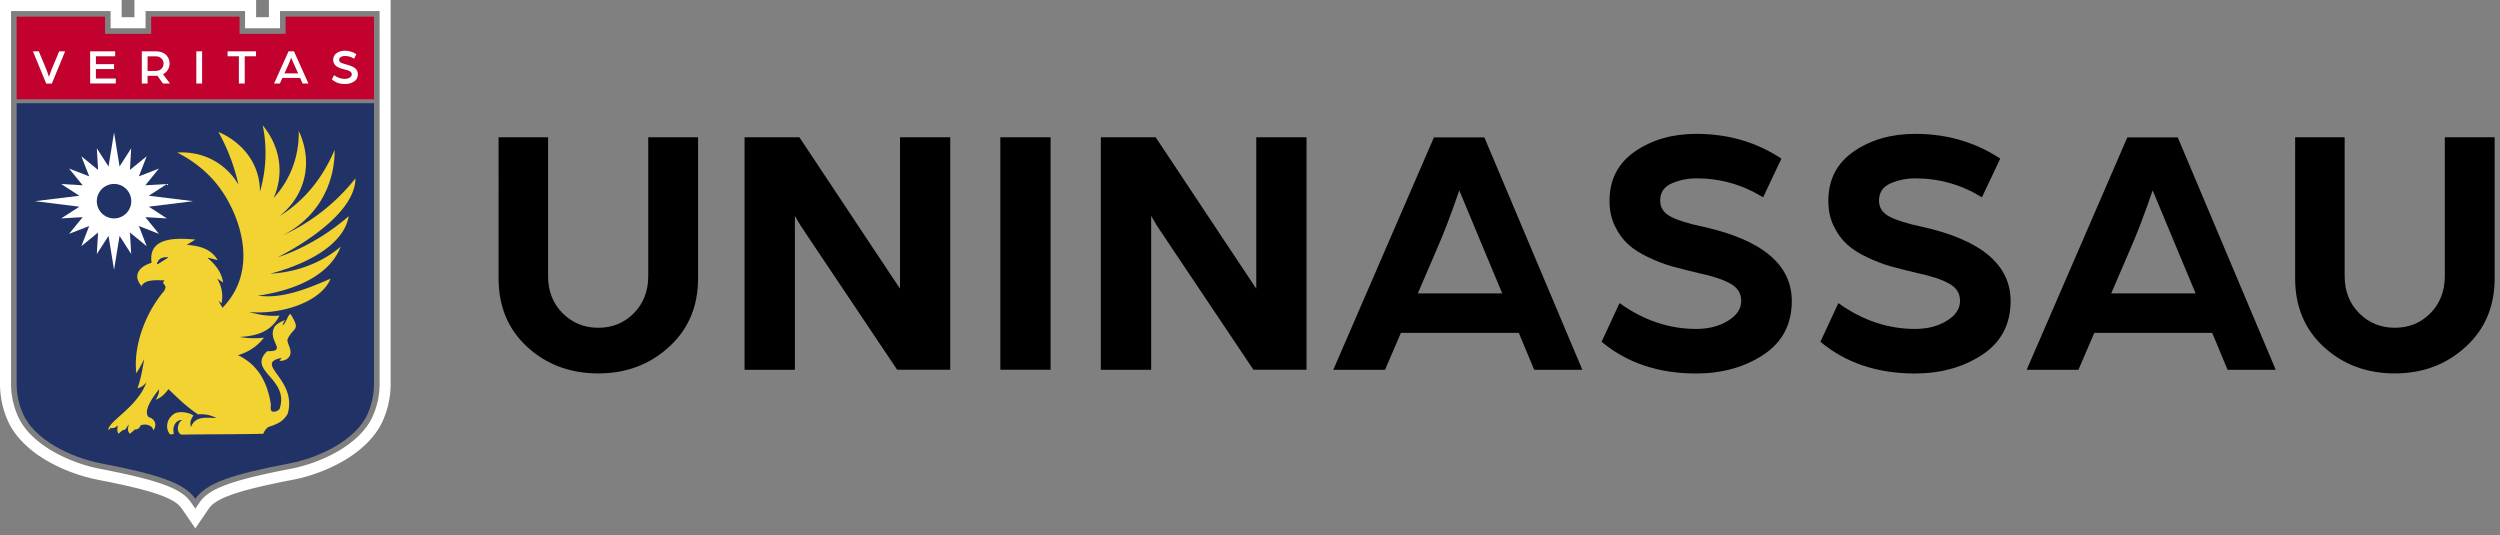 <svg xmlns="http://www.w3.org/2000/svg" width="299" height="64" fill="none"><rect width="100%" height="100%" fill="#808080" stroke="none"/><g clip-path="url(#a)"><path fill="#000" d="M80.02 41.48c-2.3 2.12-5.13 3.18-8.47 3.18s-6.17-1.05-8.47-3.15q-3.45-3.15-3.45-8.22V16.42h5.92v16.6q0 2.7 1.74 4.44c1.16 1.16 2.58 1.74 4.27 1.74s3.1-.58 4.25-1.74c1.14-1.16 1.72-2.64 1.72-4.44v-16.6h5.96v16.86q0 5.025-3.45 8.19zm9.03 2.75V16.42h6.56l7.26 10.93c.59.88 1.27 1.92 2.06 3.1s1.43 2.15 1.92 2.89l.79 1.18v-18.1h6.01v27.8h-6.35l-6.97-10.4c-.75-1.12-1.57-2.34-2.46-3.67s-1.6-2.39-2.12-3.17l-.68-1.16v18.41zm30.59 0V16.42h6.01v27.8h-6.01zm12.02 0V16.42h6.56l7.26 10.93c.59.88 1.27 1.92 2.06 3.1s1.43 2.15 1.92 2.89l.79 1.18v-18.1h6.01v27.8h-6.35l-6.97-10.4c-.75-1.12-1.57-2.34-2.46-3.67s-1.6-2.39-2.12-3.17l-.68-1.16v18.41zm27.8 0 12.04-27.8h6.03l11.72 27.8h-5.76l-1.84-4.42h-14.1l-1.9 4.42zm10.11-9.14h10.1l-2.17-5.19-2.97-7.13c-.98 2.86-1.9 5.27-2.76 7.21zm21.98 5.79 2.15-4.63q4.29 3.09 9.18 3.09c1.46 0 2.72-.32 3.78-.97 1.06-.64 1.59-1.44 1.59-2.38s-.45-1.62-1.35-2.1c-.9-.49-2.17-.9-3.8-1.24-1.2-.29-2.24-.55-3.11-.79s-1.81-.6-2.81-1.07-1.82-.99-2.45-1.57q-.945-.855-1.59-2.19c-.43-.89-.64-1.89-.64-3 0-2.55 1.02-4.52 3.05-5.92s4.48-2.1 7.34-2.1c3.8 0 7.19.99 10.17 2.96l-2.19 4.63c-2.46-1.52-5.12-2.27-7.98-2.27q-1.545 0-2.94.6c-.93.4-1.39 1.09-1.39 2.06 0 .83.41 1.47 1.24 1.91s2.13.85 3.9 1.22c7.06 1.57 10.6 4.53 10.6 8.88 0 2.8-1.14 4.95-3.41 6.44s-4.96 2.23-8.04 2.23q-6.735 0-11.28-3.78zm26.17 0 2.15-4.63q4.29 3.09 9.18 3.09c1.46 0 2.72-.32 3.78-.97 1.06-.64 1.59-1.44 1.59-2.38s-.45-1.62-1.35-2.1c-.9-.49-2.17-.9-3.8-1.24-1.2-.29-2.24-.55-3.11-.79s-1.81-.6-2.81-1.07-1.82-.99-2.45-1.57q-.945-.855-1.59-2.19c-.43-.89-.64-1.89-.64-3 0-2.55 1.02-4.52 3.05-5.92s4.48-2.1 7.34-2.1c3.8 0 7.19.99 10.17 2.96l-2.19 4.63c-2.46-1.52-5.12-2.27-7.98-2.27q-1.545 0-2.94.6c-.93.4-1.39 1.09-1.39 2.06 0 .83.41 1.47 1.24 1.91s2.13.85 3.9 1.22c7.06 1.57 10.6 4.53 10.6 8.88 0 2.8-1.14 4.95-3.41 6.44s-4.96 2.23-8.04 2.23q-6.735 0-11.28-3.78zm24.67 3.35 12.04-27.8h6.03l11.72 27.8h-5.76l-1.84-4.42h-14.1l-1.9 4.42zm10.11-9.14h10.1l-2.17-5.19-2.97-7.13c-.98 2.86-1.9 5.27-2.76 7.21zm42.39 6.39c-2.3 2.12-5.13 3.18-8.47 3.18s-6.17-1.05-8.47-3.15q-3.45-3.15-3.45-8.22V16.42h5.92v16.6q0 2.7 1.74 4.44c1.16 1.16 2.58 1.74 4.27 1.74s3.1-.58 4.25-1.74c1.14-1.16 1.72-2.64 1.72-4.44v-16.6h5.96v16.86q0 5.025-3.45 8.19z"/><path fill="#213366" d="M1.99 12.34V45.9c0 1.24.26 2.47.76 3.6 1.4 3.17 5.88 5.26 9.28 5.91 6.85 1.32 10.02 2.34 11.33 4.25 1.32-1.92 4.48-2.94 11.33-4.25 3.4-.65 7.88-2.74 9.28-5.91.5-1.14.76-2.36.76-3.6V12.34z"/><path fill="#fff" d="M45.4 1.32V45.9c0 1.34-.27 2.65-.82 3.87-.69 1.57-2.13 3.02-4.16 4.2-1.66.96-3.7 1.72-5.6 2.09-7.04 1.35-9.8 2.36-10.91 3.98l-.55.8-.55-.8c-1.11-1.62-3.87-2.62-10.91-3.98-1.9-.37-3.94-1.13-5.6-2.09-2.03-1.18-3.47-2.63-4.16-4.2a9.6 9.6 0 0 1-.82-3.87V1.32h11.91v2.06h4.18V1.32h11.9v2.06h4.18V1.32h11.9M46.71 0H32.16v2.06h-1.53V0H16.08v2.06h-1.53V0H0v45.9c0 1.53.31 3.01.93 4.41.81 1.83 2.44 3.49 4.71 4.81a20.3 20.3 0 0 0 6.01 2.25c6.48 1.25 9.21 2.17 10.07 3.43l.55.8 1.09 1.59 1.09-1.59.55-.8c.86-1.25 3.59-2.18 10.07-3.43 2.04-.39 4.23-1.21 6.01-2.25 2.27-1.32 3.9-2.99 4.71-4.81.62-1.4.93-2.88.93-4.41V0z"/><path fill="#C2012E" d="M34.16 1.99v2.06h-5.51V1.99H18.08v2.06h-5.52V1.99H1.99v9.88h42.74V1.99z"/><path fill="#fff" d="M5.53 10 3.94 6.14h.7l.92 2.2.3.86c.13-.39.23-.67.3-.86l.92-2.2h.71L6.2 10zm5.25-.01V6.14h2.99v.59h-2.3v.94h2.17v.59h-2.17v1.13h2.38v.59h-3.07zm6.18 0V6.14h1.62c.55 0 .97.14 1.26.41.29.28.44.63.44 1.06 0 .26-.07.51-.21.74s-.33.4-.58.52l.84 1.12h-.84l-.67-.93c-.12 0-.32.01-.61.01h-.56v.92zm.69-1.51h.97c.29 0 .51-.08.68-.25s.26-.37.26-.62-.09-.46-.26-.62c-.17-.17-.4-.25-.68-.25h-.97v1.75zm5.83 1.51V6.14h.69v3.85zm5.09 0V6.73h-1.35v-.59h3.4v.59h-1.35v3.26zm4.21 0 1.73-3.85h.65l1.73 3.85h-.7l-.3-.67h-2.12l-.3.67h-.7zm1.25-1.21h1.63l-.44-.98c-.05-.11-.11-.25-.18-.4s-.12-.28-.16-.37l-.05-.15c-.13.36-.25.66-.37.92l-.44.97zm5.66.72.27-.52c.37.3.8.45 1.28.45.22 0 .42-.05.58-.15.17-.1.25-.23.25-.4 0-.11-.04-.2-.13-.28a.8.8 0 0 0-.27-.16c-.09-.03-.22-.06-.39-.11q-.255-.075-.42-.12c-.11-.03-.24-.08-.38-.15q-.21-.105-.33-.21a1 1 0 0 1-.21-.29.9.9 0 0 1-.09-.4c0-.34.14-.61.41-.8s.6-.29.99-.29c.5 0 .96.14 1.37.42l-.27.53c-.34-.21-.7-.32-1.1-.32-.1 0-.2.01-.3.04a.7.7 0 0 0-.27.15q-.12.105-.12.27c0 .14.06.24.19.32.13.07.33.14.61.21.2.07.38.12.53.17q.225.075.45.21c.15.09.26.2.34.34s.12.3.12.47c0 .38-.15.67-.46.87s-.67.3-1.09.3c-.63 0-1.14-.18-1.54-.55z"/><path fill="#F3D332" d="M14.09 50.88c-.06.37-.12.68.09.99l.48-.42c.44 0 .5-.43.75-.69-.12.44-.2.76.12 1.12.21-.17.41-.34.62-.52.08 0 .19 0 .26-.03.21-.09.33-.24.4-.46.46-.15.87-.13 1.28.16.14.1.2.27.25.43.5-.65.16-1.39-.57-1.58-.74-.8.74-2.67 1.26-3.33 0 .51-.16.85-.41 1.27.66-.27 1.1-.7 1.53-1.28 1.13 1.09 2.23 2.16 3.53 3.02.85-.07 1.57.1 2.19.44-1.19-.03-2.52-.29-3.03 1.08-.16-.55-.02-.95.3-1.38-.6-.41-1.76-.55-2.27-.23-.9.55-1.12 1.64-.62 2.37.17.25.36.03.54.07-.12-.59-.04-1.15.41-1.51.22-.17.59-.17.59-.17-.15.12-.28.21-.37.39-.2.43-.25.99.16 1.31.07.06.2.05.29.05 3.09-.05 6.17-.03 9.26-.09.15 0 .38.05.43-.15.08-.29.49-.64.49-.65 1-.34 1.83-.62 2.37-1.64 1.15-4.13-4.17-5.94-.74-6.65-.06.14-.2.22-.24.36.83.02 1.49-.48 1.26-1.4-.09-.38-.33-.74-.32-1.15.66-1.55 1.66-.96.4-2.99-.19-.35-.58 1.06-.98 1.31.04-.26.16-.45.29-.67-.7.37-1.45.53-1.47 1.65-.02 1.17 1.48 2.15-.66 2.09-2.48 2.41 2.7 3.23 1.48 6.9-.23.29-.55.38-.91.32-.26-.25-.1-.63-.15-.96-.43-2.61-1.56-4.65-3.91-5.78 1.26-.38 2.26-1.03 3.1-2.09-.98.1-1.93.09-2.91-.09 2-.11 3.76-.6 4.77-2.55-1.27.1-2.43-.09-3.65-.44 3.76.37 8.6-1.15 9.76-3.98-2.68 1.16-5.76 2.45-8.69 2.03 3.32-.46 8.38-1.91 9.9-5.86-1.56 1.35-4.45 3.03-8.45 3.23-.01 0 8.54-1.9 9.41-6.88-4.22 3.7-8.49 4.91-8.49 4.91s9.29-4.5 9.29-9.43a23.5 23.5 0 0 1-4.78 4.56 23 23 0 0 1-4.06 2.32c.96-.46 2.71-1.46 4.16-3.41 2.1-2.83 2.2-5.83 2.19-6.87-.97 2.28-2.63 5.08-5.54 7.21-.35.26-.7.49-1.05.7.63-.49 2.01-1.7 2.73-3.77 1.09-3.12-.15-5.83-.43-6.4.02 1.12-.09 3.09-1.12 5.23-.59 1.23-1.3 2.14-1.89 2.78.32-.71.69-1.81.71-3.18.05-2.87-1.49-4.89-2.01-5.51.29 1.41.49 3.34.18 5.56-.12.88-.31 1.68-.51 2.38 0-.74-.1-1.77-.57-2.89-1.17-2.8-3.71-3.97-4.4-4.26a23.3 23.3 0 0 1 2.4 6.31c-.36-.63-1.2-1.86-2.75-2.78-1.96-1.16-3.86-1.11-4.57-1.06 2.84 1.43 4.41 3.29 5.15 4.32 2.09 2.9 3.89 7.85 1.89 11.95a8.9 8.9 0 0 1-1.63 2.29c-.08-.15-.16-.28-.25-.42-.08-.14-.15-.28-.23-.42.13.1.25.2.38.3.18-1.1.02-1.99-.53-2.95.24.16.47.31.71.48-.23-1.32-.92-2.14-1.88-2.98.42.06.82.2 1.23.29-.86-1.41-2.19-1.69-3.7-1.83l1.02-.63c-2.14-.18-5.69-.39-5.23 2.78-1.47.43-2.36 1.52-1.14 2.85 0-.06-.06-.12-.01-.18.53-.72 1.88-.58 2.67-.57v.02c0 .07-.22.24-.11.34.03.03.22.26.25.41.03.14-.13.46-.17.51-2.16 2.53-3.7 6.47-3.32 9.82.37-.54.66-1.11.95-1.69-.21 1.19-.39 2.36-.81 3.5.46-.12.78-.35 1.08-.74-1.08 3.05-4.65 4.69-4.56 5.76l.28-.28c.07.02.25.04.45-.03.19-.07.3-.18.35-.24zm4.73-19.28s-.03-.03-.05-.04c.26-.73.66-.79 1.35-.78-.44.27-.87.55-1.31.82z"/><path fill="#213366" d="M18.83 31.61s-.03-.03-.05-.04c.26-.73.66-.79 1.35-.78-.44.27-.87.55-1.31.82z"/><path fill="#fff" d="m23.09 24.06-5.3.66 2.17 1.4-2.58-.15 1.63 2-2.4-.94.93 2.41-2-1.63.15 2.57-1.39-2.17-.66 4.06-.66-4.06-1.4 2.17.15-2.57-2 1.63.94-2.41-2.41.94 1.63-2-2.57.15 2.17-1.4-5.31-.66 5.31-.65-2.17-1.4 2.57.15-1.63-2 2.41.93-.94-2.4 2 1.63-.15-2.58 1.4 2.17.66-4.06.66 4.06 1.39-2.17-.15 2.58 2-1.63-.93 2.4 2.4-.93-1.63 2 2.58-.15-2.17 1.4z"/><path fill="#213366" d="M13.64 26.121a2.06 2.06 0 1 0 0-4.12 2.06 2.06 0 0 0 0 4.12"/></g><defs><clipPath id="a"><path fill="#fff" d="M0 0h298.34v63.18H0z"/></clipPath></defs></svg>
